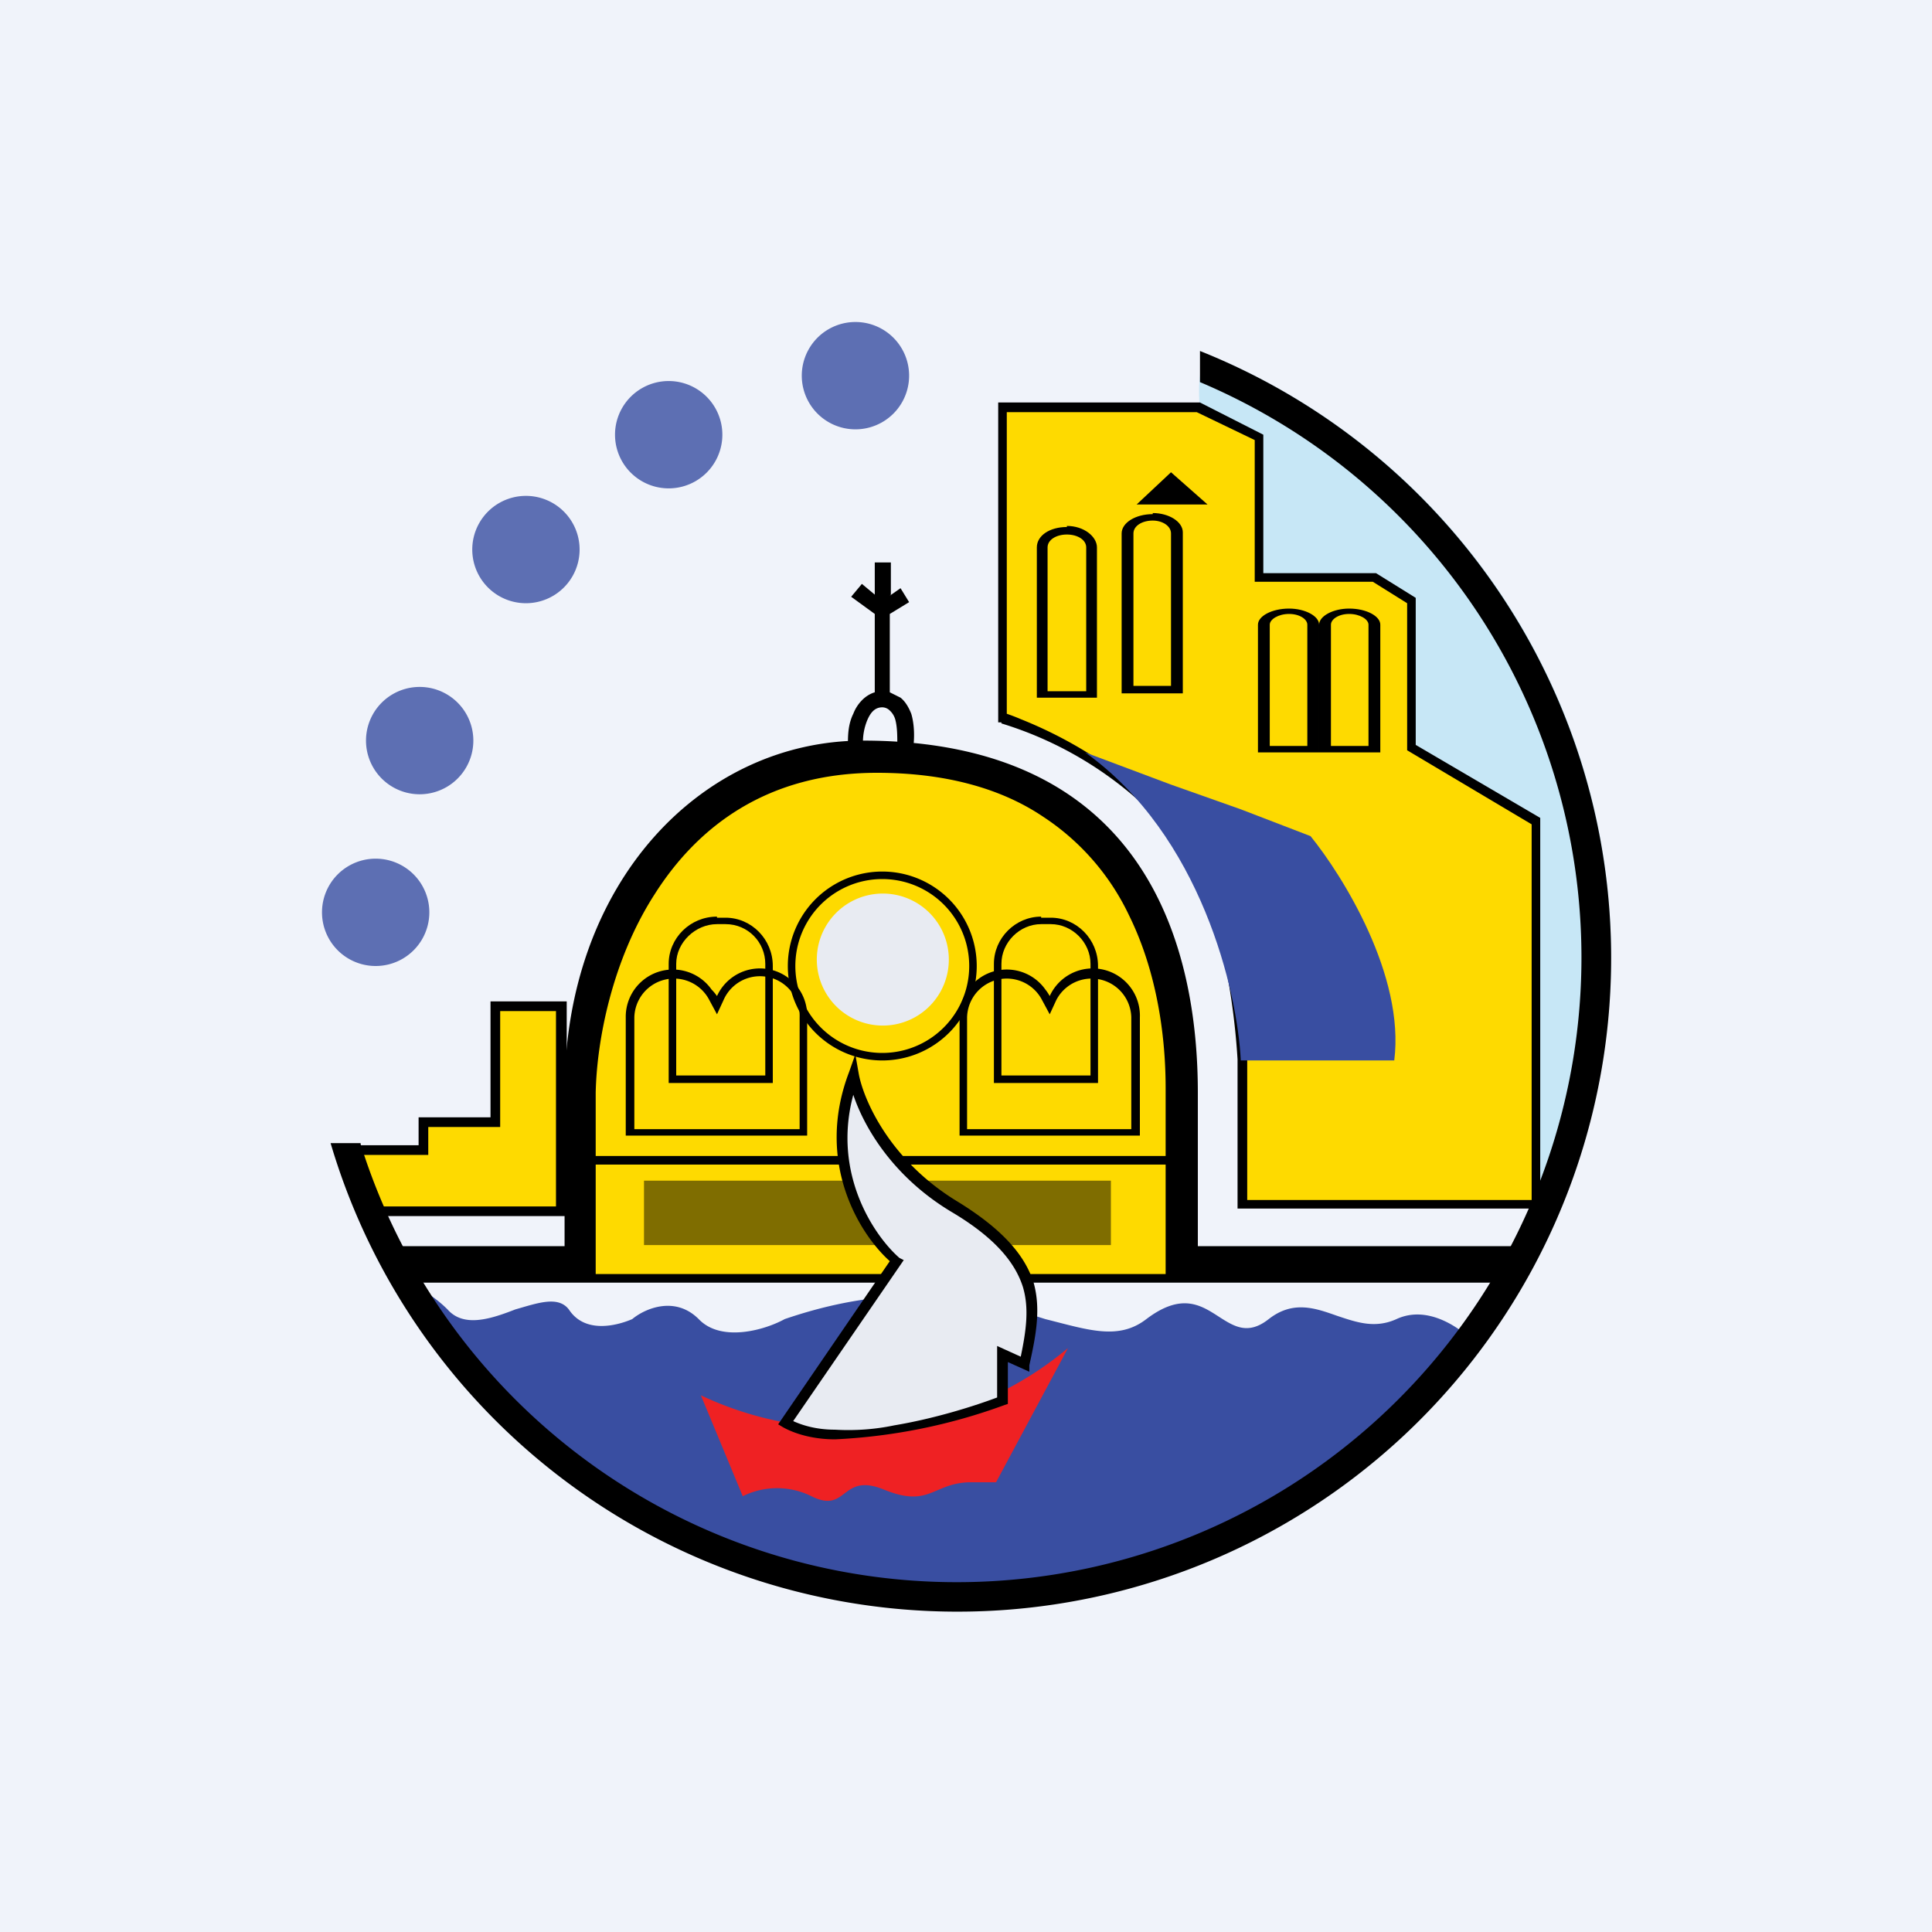<!-- by TradingView --><svg width="18" height="18" viewBox="0 0 18 18" xmlns="http://www.w3.org/2000/svg"><path fill="#F0F3FA" d="M0 0h18v18H0z"/><path d="M13.79 12.56a6.08 6.08 0 0 1-10.2-.7c.18.06.41.17.58.34.15.17.4.09.63 0 .21-.06.4-.13.5 0 .15.23.45.15.59.09.12-.1.4-.22.62 0 .21.22.62.1.8 0 1.14-.39 1.89-.17 2.43 0 .4.1.68.2.94 0 .33-.25.51-.13.68-.02.14.09.27.17.46.02.23-.18.44-.1.64-.03.18.06.35.12.55.03.3-.14.62.09.78.27Z" fill="#394EA1"/><path d="M14.45 11.45a6.06 6.06 0 0 0-3.2-8.15c-.09.12-.13.42.03 1.08.27 1.14 1.8 5.98 3.17 7.07Z" fill="#C7E7F6"/><path d="M5.5 10.18v1.73h5.4v-1.73c0-.42 0-3.02-2.73-3.02-2.08 0-2.64 2.05-2.66 3.02Z" fill="#FEDA00"/><path fill-rule="evenodd" d="M5.55 10.18v1.69h5.31v-1.73c0-.26-.02-.96-.34-1.61a2.25 2.25 0 0 0-.8-.92c-.37-.25-.88-.41-1.55-.41-1.02 0-1.67.5-2.07 1.13-.4.62-.54 1.37-.55 1.85Zm5.61 1.43v-1.43c0 .02 0-.01 0 0 0-1.3-.44-3.28-3.12-3.28-1.5 0-2.78 1.32-2.78 3.28v1.43H3.72v.34h10.39l.1-.34h-3.05Z"/><path d="M3.94 10.71h-.76l.34.58h1.71V9.37h-.62v1.08h-.67v.26Z" fill="#FEDA00"/><path d="M4.56 9.33h.72v2H3.5l-.4-.66h.8v-.26h.67V9.33Zm.1.09v1.08h-.67v.26h-.73l.3.48h1.62V9.42h-.52ZM8.29 5.55l.1-.07.08.13-.18.11v.73l.1.05c.05.04.08.1.1.15.03.1.03.22.02.3l-.15-.02c0-.07 0-.16-.02-.23a.18.18 0 0 0-.05-.08.1.1 0 0 0-.07-.03c-.07 0-.11.05-.14.12a.54.54 0 0 0-.04.22H7.9c0-.07 0-.18.05-.28.03-.08.1-.17.2-.2v-.73l-.22-.16.1-.12.12.1v-.3h.15v.3Z"/><path fill-rule="evenodd" d="M6.76 8.61h-.08c-.2 0-.38.17-.38.37v1.04h.83V8.98c0-.2-.16-.37-.37-.37Zm-.08-.07c-.25 0-.45.2-.45.44v1.11h.97V9c0-.25-.2-.45-.44-.45h-.08Z"/><path d="M10.89 10.85H5.52v-.08h5.37v.08Z"/><path fill-rule="evenodd" d="M6.63 9.22a.44.44 0 0 0-.8.26v1.1h1.69v-1.1a.44.44 0 0 0-.84-.2.44.44 0 0 0-.05-.06Zm.82 1.3V9.48a.37.37 0 0 0-.71-.16l-.06.13-.07-.13a.37.37 0 0 0-.7.16v1.04h1.54Z"/><path fill-rule="evenodd" d="M8.22 9.81a.81.81 0 1 0 0-1.62.81.81 0 0 0 0 1.62Zm0 .07a.88.88 0 1 0 0-1.76.88.88 0 0 0 0 1.76Z"/><path d="M8.84 8.94a.61.61 0 1 1-1.23 0 .61.61 0 0 1 1.23 0Z" fill="#E8EBF2"/><path fill-rule="evenodd" d="M9.79 8.61H9.7c-.2 0-.37.17-.37.37v1.04h.83V8.98c0-.2-.17-.37-.37-.37Zm-.09-.07c-.24 0-.44.2-.44.44v1.11h.97V9c0-.25-.2-.45-.44-.45H9.7Z"/><path fill-rule="evenodd" d="M9.74 9.22a.44.44 0 0 0-.8.26v1.1h1.68v-1.1a.44.44 0 0 0-.84-.2.44.44 0 0 0-.04-.06Zm.8 1.3V9.48a.37.37 0 0 0-.7-.16l-.06.13-.07-.13a.37.37 0 0 0-.7.16v1.04h1.54Z"/><path d="M6.92 13.94 6.53 13a3.2 3.2 0 0 0 3.42-.44l-.67 1.25h-.25c-.34.01-.37.24-.79.07-.41-.17-.34.23-.68.06a.72.72 0 0 0-.64 0Z" fill="#EF2123"/><path d="M14.31 7.65v3.57h-2.73V9.89s-.08-1.5-.65-2.18c-.65-.74-1.59-1.02-1.59-1.02v-2.9h1.83l.55.29v1.3h1.08l.35.22v1.37l1.16.68Z" fill="#FEDA00"/><path d="M9.3 3.75h1.88l.59.3v1.29h1.05l.37.23v1.37l1.16.68v3.64h-2.82V9.87a6.65 6.65 0 0 0-.1-.81c-.1-.46-.26-1-.54-1.32a3.43 3.43 0 0 0-1.56-1v-.01H9.3V3.74Zm.08 2.9a1.85 1.85 0 0 1 .13.05 4.04 4.04 0 0 1 1.45.99c.3.34.46.9.55 1.35a6.8 6.8 0 0 1 .11.83v.01h-.04.04v1.3h2.65v-3.5l-1.16-.69V5.62l-.32-.2h-1.1V4.1l-.54-.26H9.38v2.82Z"/><path d="m10.91 4.4-.32.3h.66l-.34-.3Z"/><path fill-rule="evenodd" d="M10.12 6.44V5.1c0-.07-.08-.12-.18-.12-.1 0-.18.05-.18.12v1.34h.36Zm-.18-1.53c-.16 0-.28.08-.28.19V6.5h.56V5.1c0-.1-.12-.2-.28-.2ZM10.91 6.39V4.97c0-.07-.08-.12-.17-.12-.1 0-.18.05-.18.12v1.42h.35Zm-.17-1.6c-.16 0-.29.08-.29.18v1.49h.57v-1.5c0-.1-.13-.18-.28-.18ZM12.18 6.95V5.82c0-.05-.07-.1-.17-.1s-.18.05-.18.1v1.13h.35Zm-.17-1.28c-.16 0-.29.07-.29.15v1.19h.57V5.82c0-.08-.13-.15-.28-.15ZM12.75 6.95V5.82c0-.05-.08-.1-.18-.1-.1 0-.17.05-.17.1v1.13h.35Zm-.18-1.28c-.15 0-.28.07-.28.15v1.19h.57V5.82c0-.08-.13-.15-.29-.15Z"/><path d="M12.21 7.79c.3.37.88 1.3.78 2.09H11.56c-.03-.64-.37-2.1-1.45-2.87l.8.3.65.23.65.25Z" fill="#394EA1"/><path d="M3.36 10.65h-.28a6.09 6.09 0 1 0 8.1-7.38v.29a5.82 5.82 0 1 1-7.82 7.1Z"/><path fill-opacity=".5" d="M6 11h4.35v.6H6z"/><path d="M7.97 4a.5.5 0 1 0 0-1 .5.5 0 0 0 0 1Zm-1.24.05a.5.5 0 1 1-1 0 .5.5 0 0 1 1 0ZM4.9 5.62a.5.5 0 1 0 0-1 .5.5 0 0 0 0 1ZM4.41 6.9a.5.5 0 1 1-1 0 .5.5 0 0 1 1 0ZM4 8.5a.5.5 0 1 1-1 0 .5.5 0 0 1 1 0Z" fill="#394EA1" fill-opacity=".8"/><path d="m8.35 11.75-1.03 1.51c.5.28 1.55-.02 2.02-.2v-.44l.2.1c.11-.54.19-.97-.64-1.46-.66-.4-.9-1-.95-1.24-.31.85.14 1.51.4 1.73Z" fill="#E8EBF2"/><path d="M7.97 9.83 8 10c.04.23.28.81.93 1.2.42.26.62.5.7.75.07.25.02.5-.04.77v.06l-.2-.09v.39l-.03.01a5.3 5.3 0 0 1-1.58.32c-.18 0-.35-.04-.48-.11l-.05-.03 1.04-1.52c-.28-.25-.7-.92-.38-1.76l.06-.17Zm-.02.37c-.2.74.2 1.32.43 1.52l.04.02-1.03 1.5c.11.05.24.08.39.08.17.01.36 0 .55-.04.36-.06.72-.17.96-.26v-.48l.22.1c.05-.24.08-.45.02-.65-.07-.22-.25-.45-.65-.69-.56-.33-.83-.8-.93-1.1Z"/></svg>